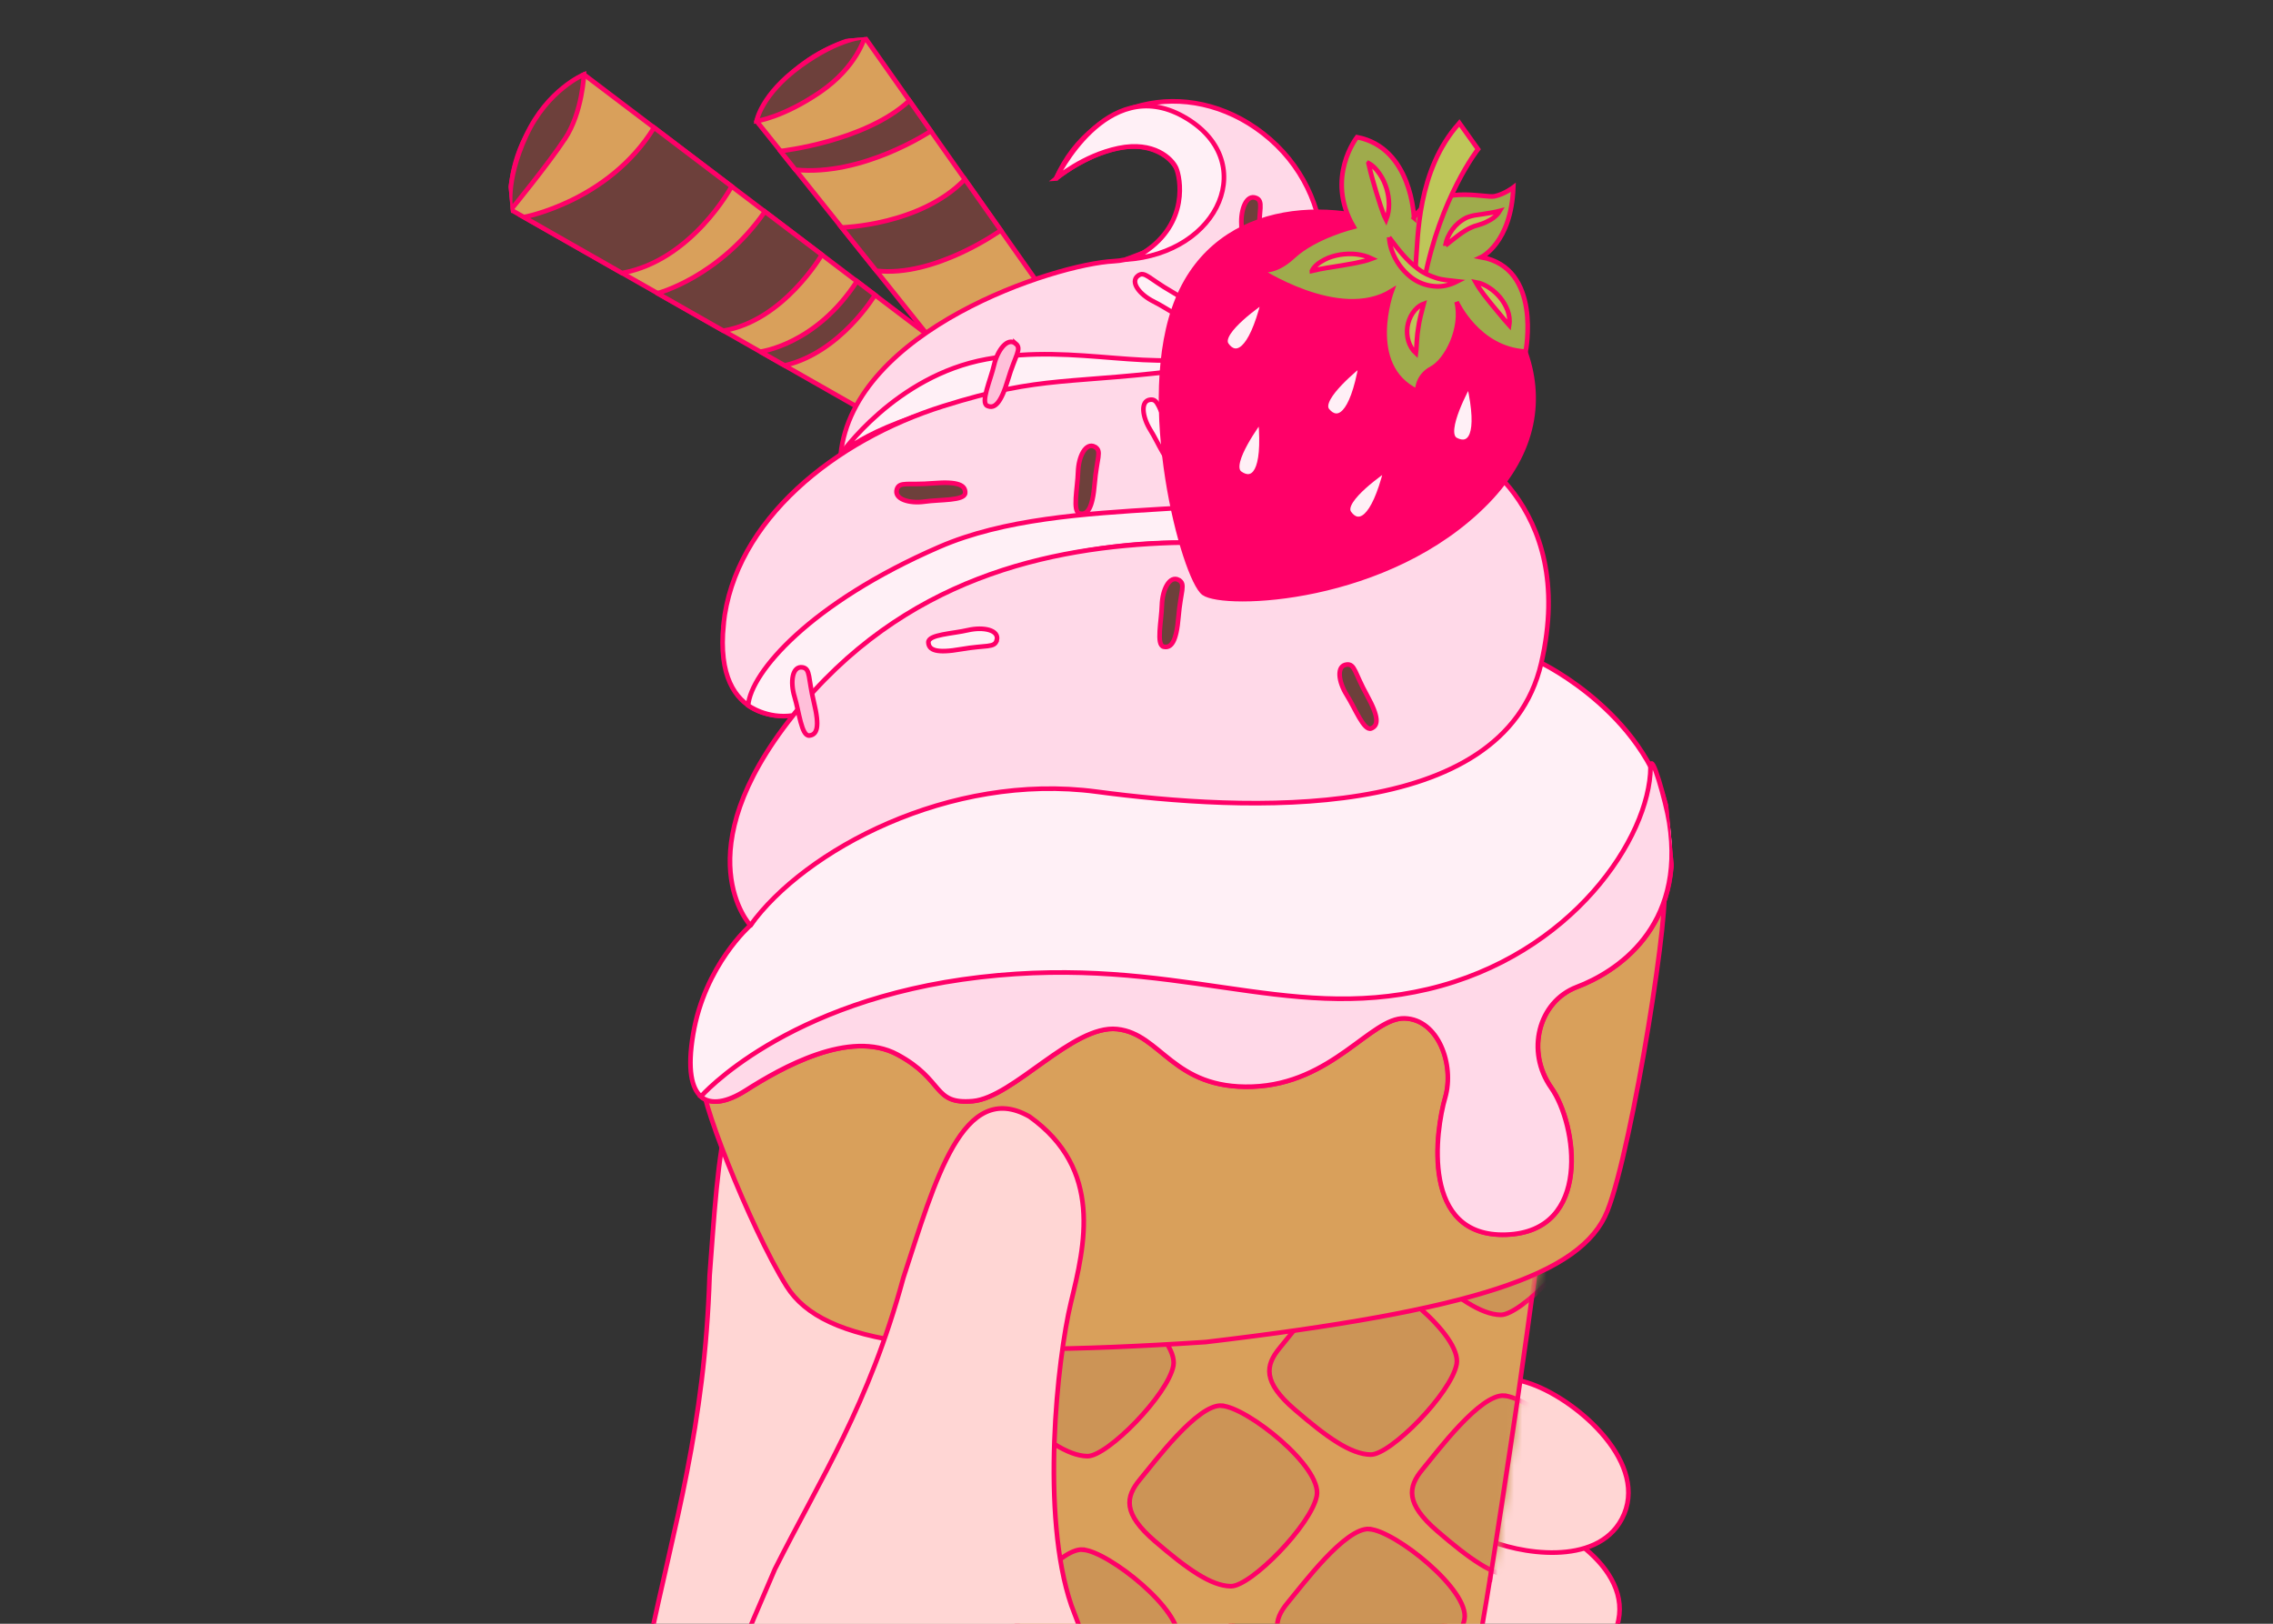 <svg width="280" height="200" viewBox="0 0 280 200" fill="none" xmlns="http://www.w3.org/2000/svg">
<rect x="0" y="0" width="280" height="200" fill="#333333" stroke="none"/>
<g clip-path="url(#clip0_16815_4429)">
<g clip-path="url(#clip1_16815_4429)">
<path d="M87.274 258.773C73.24 239.045 76.86 223.112 80.007 202.39C83.059 187.731 86.806 175.886 87.412 157.151C88.536 142.582 88.953 127.637 98.235 129.361C108.787 132.73 108.656 143.78 108.591 152.071C108.526 160.362 149.725 194.952 156.064 205.442C184.61 248.276 168.325 258.282 168.325 258.282" fill="#FFD6D4"/>
<path d="M87.274 258.773C73.24 239.045 76.86 223.112 80.007 202.39C83.059 187.731 86.806 175.886 87.412 157.151C88.536 142.582 88.953 127.637 98.235 129.361C108.787 132.73 108.656 143.78 108.591 152.071C108.526 160.362 149.725 194.952 156.064 205.442C184.61 248.276 168.325 258.282 168.325 258.282" stroke="#FF0068" stroke-width="0.57" stroke-linecap="round" stroke-linejoin="round"/>
<path d="M174.421 192.353C175.243 194.51 179.486 204.916 183.03 205.782C187.455 206.871 197.231 206.671 199.201 200.242C201.418 193.002 191.272 186.996 185.203 186.027C179.134 185.058 172.843 188.128 174.421 192.353Z" fill="#FFD6D4" stroke="#FF0068" stroke-width="0.57" stroke-linecap="round" stroke-linejoin="round"/>
<path d="M176.934 174.679C177.335 176.951 179.544 187.97 182.862 189.488C187.003 191.389 196.642 193.033 199.786 187.089C203.327 180.395 194.491 172.588 188.713 170.494C182.935 168.4 176.179 170.231 176.934 174.679Z" fill="#FFD6D4" stroke="#FF0068" stroke-width="0.57" stroke-linecap="round" stroke-linejoin="round"/>
<path d="M185.712 118.054C183.684 119.331 182.712 122.505 182.807 124.962C182.941 128.05 184.513 132.475 187.784 133.407C192.889 134.907 195.792 126.075 195.084 122.471C194.451 119.268 189.699 115.544 185.712 118.054Z" fill="#FFD6D4" stroke="#FF0068" stroke-width="0.57" stroke-linecap="round" stroke-linejoin="round"/>
<g clip-path="url(#clip2_16815_4429)">
<g clip-path="url(#clip3_16815_4429)">
<path d="M106.517 4.576L132.305 41.173C132.305 41.173 130.446 49.032 121.436 50.224L93.2 14.918C93.2 14.918 96.633 6.402 106.517 4.576Z" fill="#D9A05B" stroke="#FF0068" stroke-width="0.57"/>
<path d="M93.2 14.918C93.2 14.918 96.442 14.472 101.019 11.349C105.583 8.228 106.518 4.575 106.518 4.575C106.518 4.575 103.453 4.6 98.602 8.126C93.751 11.652 93.2 14.918 93.2 14.918Z" fill="#6D403B" stroke="#FF0068" stroke-width="0.57"/>
<path d="M96.161 18.604C96.161 18.604 106.567 17.459 112.02 12.392L114.662 16.148C114.662 16.148 106.3 21.753 97.981 20.909L96.149 18.618L96.161 18.604Z" fill="#6D403B" stroke="#FF0068" stroke-width="0.57"/>
<path d="M103.688 28.018C103.688 28.018 113.38 27.777 118.857 22.086L123.284 28.367C123.284 28.367 115.185 34.191 107.948 33.355L103.675 28.019L103.688 28.018Z" fill="#6D403B" stroke="#FF0068" stroke-width="0.57"/>
<path d="M71.936 9.178C71.936 9.178 67.257 12.08 64.807 16.737C62.343 21.395 62.94 25.839 62.94 25.839L109.585 52.388C109.585 52.388 112.51 50.254 113.936 47.246C115.376 44.236 115.469 42.16 115.469 42.16L71.936 9.178Z" fill="#D9A05B" stroke="#FF0068" stroke-width="0.57"/>
<path d="M69.593 17.092C67.591 20.154 62.938 25.837 62.938 25.837C62.938 25.837 62.18 22.434 64.804 16.735C67.428 11.022 71.933 9.176 71.933 9.176C71.933 9.176 71.751 13.814 69.606 17.091L69.593 17.092Z" fill="#6D403B" stroke="#FF0068" stroke-width="0.57"/>
<path d="M64.534 26.744C64.534 26.744 74.95 24.828 80.572 15.719L90.127 22.962C90.127 22.962 85.236 32.085 76.623 33.632L64.534 26.744Z" fill="#6D403B" stroke="#FF0068" stroke-width="0.57"/>
<path d="M81 36.116C81 36.116 88.55 34.179 94.223 26.066L101.236 31.38C101.236 31.38 96.513 39.528 89.098 40.736L81.001 36.129L81 36.116Z" fill="#6D403B" stroke="#FF0068" stroke-width="0.57"/>
<path d="M93.659 43.315C93.659 43.315 100.487 42.485 105.563 34.642L107.785 36.33C107.785 36.33 103.521 43.45 96.652 45.013L93.672 43.314L93.659 43.315Z" fill="#6D403B" stroke="#FF0068" stroke-width="0.57"/>
<path d="M109.242 164.033C109.242 164.033 133.842 220.06 141.781 234.423C149.733 248.784 171.181 248.409 176.702 228.933C182.223 209.457 189.284 155.549 189.284 155.549C189.284 155.549 163.202 149.595 109.23 164.048L109.242 164.033Z" fill="#D9A05B" stroke="#FF0068" stroke-width="0.57"/>
<mask id="mask0_16815_4429" style="mask-type:luminance" maskUnits="userSpaceOnUse" x="108" y="154" width="82" height="91">
<path d="M109.242 164.033C109.242 164.033 133.842 220.06 141.781 234.423C149.733 248.784 171.181 248.409 176.702 228.933C182.223 209.457 189.284 155.549 189.284 155.549C189.284 155.549 163.202 149.595 109.23 164.048L109.242 164.033Z" fill="white" stroke="white" stroke-width="0.57"/>
</mask>
<g mask="url(#mask0_16815_4429)">
<path d="M150.502 173.135C147.525 172.936 142.246 180.04 140.433 182.22C138.62 184.4 138.306 186.428 142.267 189.834C146.228 193.24 149.177 195.347 151.626 195.379C154.074 195.411 161.538 187.821 162.209 184.247C162.881 180.672 153.644 173.36 150.503 173.148L150.502 173.135Z" fill="#CC9456" stroke="#FF0068" stroke-width="0.57"/>
<path d="M133.395 190.867C130.417 190.668 125.139 197.773 123.326 199.952C121.513 202.132 121.199 204.16 125.16 207.566C129.107 210.973 132.07 213.079 134.518 213.111C136.967 213.143 144.43 205.554 145.102 201.979C145.773 198.405 136.536 191.092 133.396 190.881L133.395 190.867Z" fill="#CC9456" stroke="#FF0068" stroke-width="0.57"/>
<path d="M123.338 199.951C123.338 199.951 123.343 201.329 125.94 203.725C128.538 206.121 135.16 212.174 138.928 210.382C138.928 210.382 135.638 213.251 134.516 213.098C133.394 212.944 131.872 212.854 129.254 210.825C126.637 208.809 125.056 207.778 123.915 206.383C122.787 204.987 120.7 203.152 123.323 199.939L123.338 199.951Z" fill="#BA8550" stroke="#FF0068" stroke-width="0.57"/>
<path d="M168.691 188.33C165.714 188.131 160.435 195.236 158.622 197.415C156.809 199.595 156.496 201.623 160.456 205.029C164.404 208.436 167.367 210.542 169.815 210.574C172.263 210.606 179.727 203.017 180.399 199.442C181.07 195.868 171.833 188.555 168.693 188.344L168.691 188.33Z" fill="#CC9456" stroke="#FF0068" stroke-width="0.57"/>
<path d="M167.727 156.924C164.749 156.725 159.471 163.83 157.658 166.009C155.845 168.189 155.531 170.217 159.492 173.623C163.439 177.03 166.402 179.136 168.85 179.168C171.299 179.2 178.762 171.61 179.434 168.036C180.105 164.461 170.868 157.149 167.728 156.938L167.727 156.924Z" fill="#CC9456" stroke="#FF0068" stroke-width="0.57"/>
<path d="M185.301 171.901C182.324 171.701 177.045 178.806 175.232 180.986C173.419 183.165 173.105 185.194 177.066 188.599C181.013 192.006 183.976 194.112 186.424 194.144C188.873 194.176 196.336 186.587 197.008 183.012C197.68 179.438 188.442 172.126 185.302 171.914L185.301 171.901Z" fill="#CC9456" stroke="#FF0068" stroke-width="0.57"/>
<path d="M186.968 172.227L183.525 194.846" stroke="#FF0068" stroke-width="0.57"/>
<path d="M183.748 139.711C180.771 139.512 175.492 146.617 173.679 148.796C171.866 150.976 171.552 153.004 175.513 156.41C179.46 159.817 182.423 161.923 184.872 161.955C187.32 161.987 194.784 154.397 195.455 150.823C196.127 147.249 186.89 139.936 183.749 139.725L183.748 139.711Z" fill="#CC9456" stroke="#FF0068" stroke-width="0.57"/>
<path d="M116.037 174.477C113.06 174.277 107.781 181.382 105.968 183.562C104.155 185.741 103.841 187.77 107.802 191.176C111.749 194.583 114.712 196.689 117.161 196.72C119.609 196.752 127.073 189.163 127.744 185.589C128.416 182.014 119.179 174.702 116.038 174.49L116.037 174.477Z" fill="#CC9456" stroke="#FF0068" stroke-width="0.57"/>
<path d="M105.971 183.561C105.971 183.561 105.975 184.938 108.573 187.334C111.171 189.73 117.793 195.783 121.56 193.992C121.56 193.992 118.27 196.861 117.148 196.707C116.027 196.553 114.505 196.463 111.887 194.434C109.269 192.405 107.689 191.388 106.548 189.993C105.42 188.597 103.333 186.762 105.956 183.548L105.971 183.561Z" fill="#CC9456" stroke="#FF0068" stroke-width="0.57"/>
<path d="M132.834 157.117C129.857 156.918 124.578 164.023 122.765 166.202C120.952 168.382 120.638 170.41 124.599 173.816C128.56 177.222 131.509 179.329 133.958 179.361C136.406 179.393 143.87 171.804 144.541 168.229C145.213 164.655 135.976 157.342 132.835 157.131L132.834 157.117Z" fill="#CC9456" stroke="#FF0068" stroke-width="0.57"/>
<path d="M150.217 139.303C147.24 139.103 141.961 146.208 140.148 148.388C138.335 150.568 138.021 152.596 141.982 156.002C145.942 159.408 148.892 161.515 151.34 161.547C153.789 161.578 161.252 153.989 161.924 150.415C162.596 146.84 153.358 139.528 150.218 139.316L150.217 139.303Z" fill="#CC9456" stroke="#FF0068" stroke-width="0.57"/>
<path d="M140.148 148.387C140.148 148.387 140.153 149.764 142.751 152.16C145.349 154.557 151.971 160.609 155.738 158.818C155.738 158.818 152.448 161.687 151.326 161.533C150.204 161.38 148.683 161.29 146.065 159.26C143.447 157.244 141.867 156.214 140.725 154.819C139.597 153.423 137.51 151.588 140.134 148.375L140.148 148.387Z" fill="#BA8550" stroke="#FF0068" stroke-width="0.57"/>
</g>
<path d="M204.833 109.185C181.556 97.582 107.44 117.344 86.665 132.992C85.566 133.822 92.393 151.232 96.905 158.438C101.417 165.644 115.542 167.468 148.512 165.305C181.311 161.429 194.867 157.064 198.005 149.155C201.143 141.247 206.065 109.802 204.833 109.185Z" fill="#D9A05B" stroke="#FF0068" stroke-width="0.57"/>
<path d="M92.434 113.979C92.434 113.979 86.828 118.844 85.384 127.393C83.939 135.943 87.427 137.136 91.869 134.31C96.311 131.484 104.697 126.728 110.566 129.878C116.435 133.027 114.862 136.049 119.848 135.619C124.835 135.188 132.18 126.164 137.638 126.744C143.082 127.325 144.481 134.181 154.312 133.832C164.143 133.484 168.903 125.291 173.05 125.424C177.196 125.557 179.223 131.153 178.053 135.179C176.883 139.218 174.977 152.444 185.575 152.066C196.173 151.687 194.285 138.485 191.115 133.98C187.946 129.474 189.532 123.357 194.271 121.557C199.01 119.757 207.71 114.298 205.649 101.273C203.589 88.249 189.88 81.671 189.88 81.671C189.88 81.671 110.196 86.704 92.448 113.977L92.434 113.979Z" fill="#FFF0F6" stroke="#FF0068" stroke-width="0.57"/>
<path d="M130.087 21.988C130.087 21.988 137.679 15.792 143.115 18.941C148.552 22.09 144.579 31.79 137.21 32.17C129.841 32.549 105.129 40.641 103.555 56.012C103.555 56.012 114.358 49.184 130.088 47.307C145.804 45.432 147.224 47.206 155.987 43.322C164.75 39.436 165.582 25.106 156.476 17.16C147.358 9.229 134.577 11.74 130.1 21.987L130.087 21.988Z" fill="#FFD9E8" stroke="#FF0068" stroke-width="0.57"/>
<path d="M103.552 56C103.552 56 110.254 46.292 121.509 44.245C132.765 42.198 142.345 46.182 150.866 43.333C159.386 40.483 161.422 36.905 162.812 33.211C162.812 33.211 163.688 43.196 148.463 45.715C133.238 48.234 135.185 45.745 121.025 48.977C106.866 52.21 103.551 55.986 103.551 55.986L103.552 56Z" fill="#FFF0F6" stroke="#FF0068" stroke-width="0.57"/>
<path d="M138.638 31.979C150.338 31.242 155.272 19.643 145.76 14.342C136.261 9.039 130.076 22.01 130.076 22.01C130.076 22.01 133.395 19.165 137.769 18.25C142.144 17.335 144.374 19.549 144.884 20.691C145.394 21.833 146.516 27.432 140.909 31.108L138.638 31.979Z" fill="#FFF0F6" stroke="#FF0068" stroke-width="0.57"/>
<path d="M89.136 76.916C87.818 89.777 97.69 88.114 97.69 88.114C97.69 88.114 107.931 75.312 124.441 70.161C140.95 64.998 151.882 67.372 160.733 68.275C169.585 69.178 183.031 59.35 179.843 48.618C176.668 37.872 162.523 34.793 162.523 34.793C162.523 34.793 161.955 43.465 147.416 45.367C131.504 47.463 128.702 46.086 116.149 50.035C102.912 54.196 90.455 64.054 89.123 76.917L89.136 76.916Z" fill="#FFD9E8" stroke="#FF0068" stroke-width="0.57"/>
<path d="M174.336 40.568C174.336 40.568 176.702 52.349 166.112 58.563C155.523 64.778 131.605 60.462 115.701 67.367C99.798 74.272 92.465 82.835 92.161 86.889C92.161 86.889 94.468 88.609 97.692 88.124C97.692 88.124 106.71 76.123 123.669 70.418C140.628 64.713 154.058 67.506 155.546 67.68C157.035 67.854 164.014 70.726 173.014 64.279C182.016 57.846 182.87 46.689 174.336 40.568Z" fill="#FFF0F6" stroke="#FF0068" stroke-width="0.57"/>
<path d="M92.437 113.982C92.437 113.982 84.139 105.125 97.696 88.126C111.254 71.128 129.322 67.348 144.409 66.854C159.496 66.361 168.873 73.728 179.81 54.971C179.81 54.971 194.485 61.757 189.857 81.691C185.229 101.626 153.255 99.927 135.091 97.515C116.928 95.102 99.073 104.74 92.425 113.997L92.437 113.982Z" fill="#FFD9E8" stroke="#FF0068" stroke-width="0.57"/>
<path d="M203.337 94.509C203.37 92.223 205.23 98.794 205.621 101.285C207.682 114.309 198.982 119.769 194.243 121.569C189.504 123.368 187.919 129.499 191.087 133.991C194.257 138.496 196.158 151.697 185.546 152.077C174.948 152.456 176.842 139.231 178.024 135.19C179.194 131.151 177.18 125.554 173.021 125.436C168.863 125.318 164.115 133.495 154.284 133.844C144.453 134.193 143.067 127.335 137.609 126.755C132.165 126.174 124.806 135.199 119.82 135.63C114.833 136.061 116.407 133.039 110.538 129.889C104.669 126.74 96.283 131.495 91.841 134.322C89.581 135.758 87.576 136.145 86.329 135.071C86.329 135.071 96.705 123.147 120.755 120.358C144.791 117.57 158.187 126.028 175.933 121.831C193.678 117.621 203.228 103.18 203.324 94.511L203.337 94.509Z" fill="#FFD9E8" stroke="#FF0068" stroke-width="0.57"/>
<path d="M140.184 33.957C139.161 34.74 140.399 36.302 142.139 37.155C143.866 38.01 146.267 39.884 146.858 39.113C147.45 38.343 146.974 37.427 144.279 35.891C141.585 34.355 141.005 33.341 140.197 33.956L140.184 33.957Z" fill="#FFF0F6" stroke="#FF0068" stroke-width="0.57"/>
<path d="M110.487 60.246C110.086 61.472 112.004 62.053 113.897 61.784C115.805 61.514 118.834 61.696 118.894 60.731C118.954 59.766 118.044 59.269 114.947 59.526C111.849 59.783 110.804 59.285 110.487 60.246Z" fill="#6D403B" stroke="#FF0068" stroke-width="0.57"/>
<path d="M134.875 55.033C133.74 54.435 132.851 56.232 132.798 58.156C132.745 60.079 132.071 63.046 133.009 63.257C133.948 63.468 134.589 62.653 134.845 59.562C135.101 56.458 135.771 55.518 134.877 55.047L134.875 55.033Z" fill="#6D403B" stroke="#FF0068" stroke-width="0.57"/>
<path d="M125.119 42.327C124.125 41.5 122.892 43.086 122.455 44.95C122.02 46.827 120.747 49.592 121.62 49.985C122.495 50.391 123.285 49.724 124.173 46.737C125.061 43.751 125.908 42.971 125.118 42.314L125.119 42.327Z" fill="#FFBFD9" stroke="#FF0068" stroke-width="0.57"/>
<path d="M141.721 49.228C140.435 49.346 140.7 51.349 141.714 52.972C142.741 54.593 143.813 57.44 144.714 57.101C145.615 56.761 145.696 55.727 144.189 53.001C142.682 50.275 142.712 49.124 141.708 49.23L141.721 49.228Z" fill="#FFF0F6" stroke="#FF0068" stroke-width="0.57"/>
<path d="M159.847 49.489C160.055 48.213 158.059 47.964 156.234 48.537C154.395 49.111 151.371 49.429 151.473 50.393C151.575 51.356 152.551 51.685 155.561 50.922C158.571 50.16 159.683 50.49 159.847 49.489Z" fill="#D68B96" stroke="#FF0068" stroke-width="0.57"/>
<path d="M154.748 24.392C153.566 23.879 152.818 25.744 152.927 27.666C153.036 29.588 152.597 32.601 153.554 32.729C154.512 32.858 155.082 32.008 155.08 28.887C155.078 25.78 155.675 24.779 154.733 24.38L154.748 24.392Z" fill="#6D403B" stroke="#FF0068" stroke-width="0.57"/>
<path d="M169.274 41.309C168.058 40.867 167.436 42.775 167.665 44.686C167.895 46.597 167.633 49.634 168.599 49.707C169.565 49.781 170.079 48.896 169.888 45.792C169.698 42.689 170.224 41.654 169.274 41.309Z" fill="#D68B96" stroke="#FF0068" stroke-width="0.57"/>
<path d="M174.143 67.274C175.399 66.983 174.897 65.043 173.68 63.56C172.463 62.078 171.04 59.385 170.191 59.841C169.341 60.297 169.381 61.321 171.22 63.84C173.058 66.347 173.165 67.512 174.156 67.273L174.143 67.274Z" fill="#D68B96" stroke="#FF0068" stroke-width="0.57"/>
<path d="M145.206 71.432C144.07 70.833 143.181 72.631 143.128 74.554C143.075 76.478 142.401 79.444 143.34 79.655C144.278 79.867 144.919 79.051 145.175 75.96C145.431 72.857 146.101 71.917 145.207 71.445L145.206 71.432Z" fill="#6D403B" stroke="#FF0068" stroke-width="0.57"/>
<path d="M122.798 78.841C123.088 77.585 121.132 77.184 119.253 77.613C117.375 78.056 114.344 78.145 114.365 79.116C114.4 80.085 115.343 80.499 118.402 79.961C121.46 79.424 122.551 79.837 122.784 78.843L122.798 78.841Z" fill="#FFF0F6" stroke="#FF0068" stroke-width="0.57"/>
<path d="M98.867 82.203C97.591 81.996 97.314 83.98 97.875 85.82C98.436 87.66 98.727 90.687 99.692 90.599C100.657 90.51 100.999 89.533 100.262 86.506C99.525 83.48 99.856 82.382 98.867 82.203Z" fill="#FFBFD9" stroke="#FF0068" stroke-width="0.57"/>
<path d="M165.889 81.856C164.604 81.987 164.868 83.976 165.895 85.597C166.922 87.219 168.008 90.065 168.909 89.725C169.809 89.372 169.891 88.352 168.384 85.626C166.877 82.9 166.906 81.749 165.903 81.854L165.889 81.856Z" fill="#6D403B" stroke="#FF0068" stroke-width="0.57"/>
<path d="M174.407 28.986C165.065 24.21 150.207 24.399 145.067 36.841C139.927 49.284 145.823 71.265 148.284 73.052C150.744 74.839 171.049 74.231 183.164 61.824C195.279 49.416 186.285 35.043 174.407 28.986Z" fill="#FF0068" stroke="#FF0068" stroke-width="0.57"/>
<path d="M155.645 37.1C155.645 37.1 149.997 40.915 151.099 42.476C152.202 44.036 154.04 43.449 155.645 37.1Z" fill="#FFF0F6" stroke="#FF0068" stroke-width="0.57"/>
<path d="M163.514 50.564C164.73 52.033 166.529 51.327 167.666 44.873C167.666 44.873 162.297 49.081 163.514 50.564Z" fill="#FFF0F6" stroke="#FF0068" stroke-width="0.57"/>
<path d="M179.329 54.18C181.018 55.065 182.395 53.723 180.97 47.328C180.97 47.328 177.639 53.281 179.329 54.18Z" fill="#FFF0F6" stroke="#FF0068" stroke-width="0.57"/>
<path d="M152.751 58.31C154.313 59.423 155.855 58.269 155.283 51.741C155.283 51.741 151.19 57.197 152.751 58.31Z" fill="#FFF0F6" stroke="#FF0068" stroke-width="0.57"/>
<path d="M166.202 63.194C167.304 64.755 169.142 64.167 170.747 57.819C170.747 57.819 165.086 61.635 166.202 63.194Z" fill="#FFF0F6" stroke="#FF0068" stroke-width="0.57"/>
<path d="M174.184 26.843C174.184 26.843 173.945 18.204 167.164 16.895C167.164 16.895 163.218 21.891 166.745 27.931C166.745 27.931 161.988 29.098 159.324 31.571C156.661 34.059 154.885 33.1 154.885 33.1C154.885 33.1 164.963 39.863 171.443 35.836C171.443 35.836 168.048 45.065 174.591 48.193C174.591 48.193 174.504 46.364 176.359 45.382C178.215 44.401 180.25 40.377 179.43 37.183C179.43 37.183 182.058 42.995 187.937 43.306C187.937 43.306 189.991 33.011 182.464 31.676C182.464 31.676 186.167 29.917 186.418 23.085C186.418 23.085 185.332 23.914 184.113 24.175C182.894 24.435 176.911 22.553 174.17 26.831L174.184 26.843Z" fill="#9FAB4C" stroke="#FF0068" stroke-width="0.57"/>
<path d="M179.773 15.156L182.069 18.377C182.069 18.377 177.411 24.303 175.456 34.495C175.456 34.495 174.177 34.842 174.429 32.143C174.68 29.432 174.548 20.932 179.761 15.171L179.773 15.156Z" fill="#BEC659" stroke="#FF0068" stroke-width="0.57"/>
<path d="M171.123 29.232C172.263 30.762 173.335 32.136 174.682 33.12C175.338 33.641 176.097 33.963 176.891 34.228C177.7 34.505 178.581 34.532 179.537 34.647C178.699 35.075 177.712 35.369 176.702 35.259C175.696 35.189 174.688 34.809 173.89 34.206C173.09 33.591 172.426 32.828 171.955 31.966C171.485 31.117 171.17 30.187 171.122 29.218L171.123 29.232Z" fill="#BEC659" stroke="#FF0068" stroke-width="0.57"/>
<path d="M161.608 33.349C161.942 32.724 162.539 32.305 163.145 31.992C163.75 31.667 164.409 31.485 165.074 31.369C166.406 31.166 167.766 31.257 169.01 31.859C168.357 32.108 167.735 32.246 167.111 32.371C166.503 32.508 165.887 32.578 165.291 32.7C164.079 32.893 162.932 33.052 161.609 33.363L161.608 33.349Z" fill="#BEC659" stroke="#FF0068" stroke-width="0.57"/>
<path d="M168.593 20.1C169.192 20.437 169.63 20.937 169.991 21.485C170.364 22.018 170.623 22.63 170.814 23.247C171.171 24.484 171.242 25.842 170.748 27.09C170.436 26.484 170.261 25.905 170.06 25.329C169.872 24.752 169.7 24.201 169.526 23.636C169.192 22.504 168.863 21.413 168.581 20.115L168.593 20.1Z" fill="#BEC659" stroke="#FF0068" stroke-width="0.57"/>
<path d="M181.775 34.756C182.406 34.86 182.957 35.12 183.461 35.452C183.963 35.771 184.407 36.19 184.8 36.653C185.548 37.584 186.119 38.802 185.911 40.064C185.475 39.591 185.139 39.162 184.79 38.748L183.757 37.506C183.085 36.662 182.389 35.848 181.775 34.756Z" fill="#BEC659" stroke="#FF0068" stroke-width="0.57"/>
<path d="M175.375 37.422C175.075 38.571 174.833 39.472 174.705 40.429C174.626 40.896 174.576 41.373 174.541 41.877C174.492 42.381 174.5 42.907 174.42 43.509C173.535 42.698 173.202 41.419 173.376 40.227C173.47 39.637 173.687 39.05 174.02 38.56C174.353 38.07 174.8 37.637 175.375 37.422Z" fill="#BEC659" stroke="#FF0068" stroke-width="0.57"/>
<path d="M178.065 30.244C178.159 29.506 178.49 28.841 178.922 28.247C179.367 27.652 179.956 27.152 180.667 26.803C181.019 26.663 181.467 26.541 181.787 26.498L182.76 26.355C183.412 26.241 184.054 26.168 184.753 25.982C184.367 26.639 183.716 27.05 183.068 27.353C182.746 27.518 182.403 27.617 182.062 27.729C181.707 27.829 181.496 27.889 181.225 28.022C180.161 28.498 179.198 29.343 178.063 30.231L178.065 30.244Z" fill="#BEC659" stroke="#FF0068" stroke-width="0.57"/>
</g>
</g>
<path d="M91.032 243.7C81.921 222.085 88.432 209.798 95.453 193.279C101.186 181.88 107.007 173.11 111.277 157.401C115.204 145.41 118.55 132.856 126.818 137.531C135.938 144.042 133.63 153.386 131.928 160.409C130.227 167.431 128.17 186.622 131.974 197.727C149.972 243.995 126.914 268.328 126.914 268.328" fill="#FFD6D4"/>
<path d="M91.032 243.7C81.921 222.085 88.432 209.798 95.453 193.279C101.186 181.88 107.007 173.11 111.277 157.401C115.204 145.41 118.55 132.856 126.818 137.531C135.938 144.042 133.63 153.386 131.928 160.409C130.227 167.431 128.17 186.622 131.974 197.727C149.972 243.995 126.914 268.328 126.914 268.328" stroke="#FF0068" stroke-width="0.57" stroke-linecap="round" stroke-linejoin="round"/>
</g>
</g>
<defs>
<clipPath id="clip0_16815_4429">
<rect width="280" height="200" fill="white"/>
</clipPath>
<clipPath id="clip1_16815_4429">
<rect width="162.033" height="218.437" fill="white" transform="translate(59.291 -18)"/>
</clipPath>
<clipPath id="clip2_16815_4429">
<rect width="449.869" height="432.988" fill="white" transform="translate(-114.021 34.707) rotate(-10.163)"/>
</clipPath>
<clipPath id="clip3_16815_4429">
<rect width="135.281" height="261.118" fill="white" transform="translate(61.342 8.723) rotate(-5.246)"/>
</clipPath>
</defs>
</svg>
